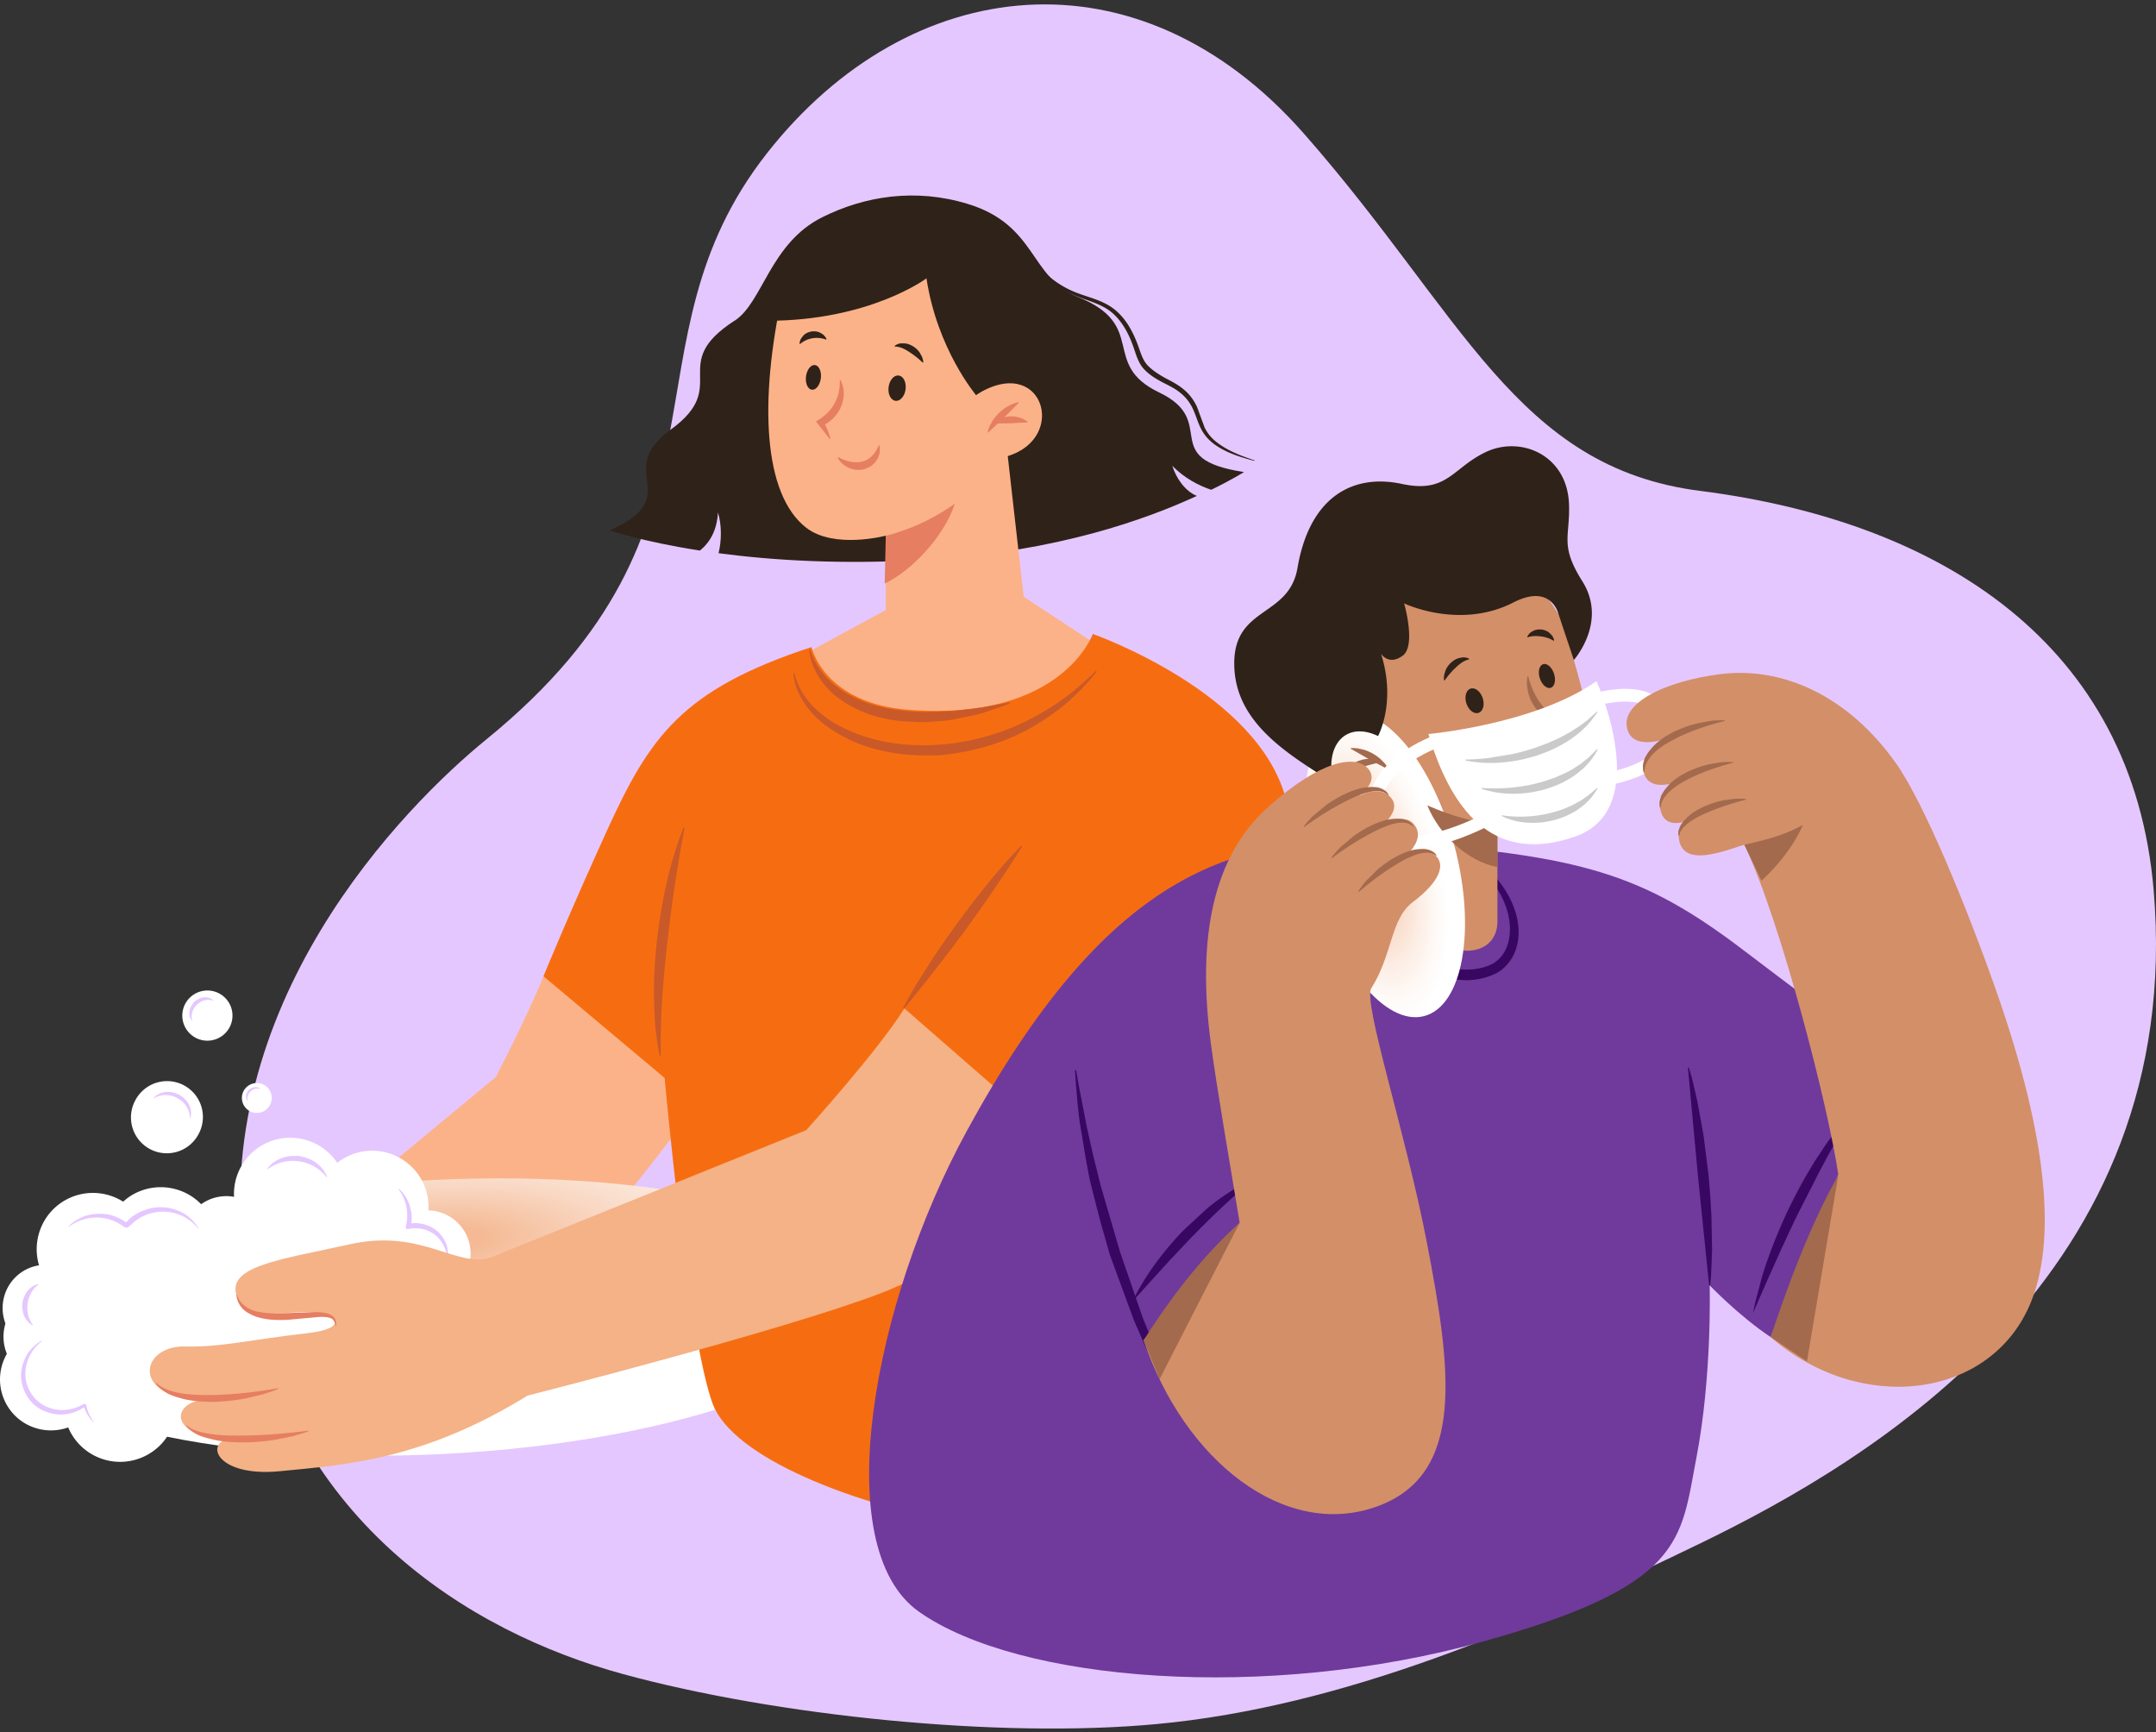 <svg xmlns="http://www.w3.org/2000/svg" width="300" height="241" fill="none" xmlns:v="https://vecta.io/nano"><rect width="100%" height="100%" fill="#333333" stroke="none"/><path d="M34.122 176.79c-5.514-36.883 22.32-64.782 33.56-73.93 36.589-29.764 18.053-54.886 39.091-81.607 19.75-25.087 51.605-28.862 74.654-2.674 22.175 25.199 29.505 46.444 55.116 49.711 33.568 4.273 60.24 21.313 63.133 55.583 4.513 53.45-39.227 79.277-63.133 90.866-23.898 11.581-49.5 22.698-75.654 25.122-21.921 2.038-52.835-1.143-74.153-6.947-21.327-5.803-47.456-21.614-52.614-56.124z" fill="#e5c7ff"/><path d="M75.628 135.817c-2.217 5.537-6.641 14.027-6.641 14.027l-33.224 27.503 19.932 9.042s28.188-16.161 32.672-21.597c3.505-4.25 9.661-12.614 11.51-14.831l-24.24-14.152-.008.008z" fill="#fcb288"/><path style="mix-blend-mode:multiply" d="M59.877 164.182c33.332-1.69 60.785 5.47 61.32 15.992s-26.055 20.41-59.388 22.099-60.785-5.47-61.32-15.993 26.055-20.409 59.388-22.098z" fill="url(#A)"/><path d="M102.21 44.627c3.923-2.534 4.935-10.773 12.187-14.395 5.905-2.953 12.982-4.099 20.309-1.849 9.602 2.953 8.54 10.23 15.257 12.923 9.845 3.94 3.086 9.352 11.325 13.291 8.49 4.065-.368 9.226 11.811 11.074 0 0-1.564 1.012-4.559 2.468-1.623-.527-3.797-1.631-5.412-3.346.46 1.614 1.748 3.546 3.413 4.199-7.001 3.229-19.364 7.746-37.381 8.858-11.953.745-21.814.092-29.175-.887.418-1.698.468-3.873-.084-5.671-.142 2.442-1.062 4.107-2.501 5.303-8.122-1.255-12.547-2.81-12.547-2.81 10.707-4.801.368-8.122 8.49-14.027 8.465-6.156-.569-9.034 8.857-15.14l.009.008z" fill="#2f2219"/><path d="M108.86 40.93c-3.204 14.772-2.711 27.812 3.32 32.488 3.89 3.02 11.075 1.104 11.075 1.104V84.86l-12.923 7.018s3.688 9.97 16.98 10.706 30.271-9.602 30.271-9.602l-15.14-9.971-2.217-19.564c8.49-2.585 4.802-14.395-4.433-8.49l-.368-19.933-26.582 5.905h.017z" fill="#fcb288"/><g fill="#e67e61"><path d="M123.255 74.531s4.835-1.012 9.602-4.458c-1.447 4.55-6.064 9.385-9.753 11.108l.151-6.641v-.008zm18.518-18.504l-2.107 2.116-2.175 2.049-.067-.067s.017-.117.075-.293c.075-.159.126-.435.276-.686.151-.243.293-.569.502-.853.201-.293.46-.56.719-.836.276-.251.552-.502.854-.694.284-.209.619-.335.869-.485.251-.142.536-.192.695-.259.175-.05.292-.067.292-.067l.067.067v.008z"/><path d="M142.986 58.762l-2.393.126-2.392.025v-.092s.067-.075.201-.167c.125-.067.309-.234.535-.318.226-.075.477-.226.761-.284.276-.075.578-.1.879-.125.301 0 .602 0 .878.067.284.042.544.167.769.234s.419.218.553.284c.133.084.209.151.209.151v.092.008z"/></g><path d="M128.917 38.722s-7.871 5.905-22.149 5.905c-3.446-2.217 6.649-20.886 29.535-12.304 7.879 2.953 6.398 16.737 6.398 16.737l-6.892 5.905s-5.412-6.399-6.892-16.244z" fill="#2f2219"/><path d="M112.917 90.038s1.69 7.896 13.785 8.741c21.17 1.481 25.353-10.581 25.353-10.581s23.261 8.122 26.95 23.262 1.012 79.646-6.006 95.146c-7.017 15.508-68.354 3.555-73.841-11.326-3.446-9.351-6.675-45.31-6.675-45.31L75.62 135.816s3.647-8.891 8.858-20.309c5.905-12.923 10.338-19.564 28.431-25.478l.008.008z" fill="#f66d11"/><path d="M142.235 117.741c-2.459 3.965-5.119 7.796-7.846 11.576-2.777 3.748-5.646 7.42-8.607 11.025l-.117-.092c.51-1.088 1.146-2.066 1.706-3.104l1.874-2.961c1.246-1.974 2.601-3.847 3.948-5.738 1.389-1.857 2.769-3.713 4.249-5.512 1.447-1.815 3.011-3.563 4.651-5.278l.125.076.017.008zm-46.968-2.585a197.24 197.24 0 0 0-2.384 15.8c-.619 5.287-1.02 10.607-.937 15.935h-.151c-.293-1.322-.443-2.668-.602-4.007-.109-1.346-.134-2.693-.192-4.04-.059-2.693.142-5.378.41-8.055.652-5.328 1.69-10.614 3.705-15.658l.142.033.008-.008zM112.75 90.39c.351 1.238 1.021 2.401 1.857 3.388.385.527.903.928 1.355 1.397.527.376 1.012.82 1.581 1.138 2.225 1.338 4.759 2.166 7.352 2.451 1.289.218 2.602.226 3.898.309l3.915-.159 3.898-.477 3.864-.719.034.142c-1.23.519-2.501.887-3.773 1.347-1.28.368-2.61.56-3.923.853-1.321.293-2.676.268-4.031.41-.678.025-1.364-.042-2.041-.067-.686-.034-1.364-.042-2.05-.167-2.718-.335-5.47-1.288-7.77-2.936-2.309-1.598-4.049-4.165-4.316-6.876l.142-.034h.008zm-2.218 3.203a9.77 9.77 0 0 0 1.137 2.81c.561.845 1.188 1.656 1.949 2.334 1.489 1.397 3.304 2.401 5.178 3.179 3.789 1.522 7.955 1.982 12.02 1.672 4.073-.301 8.08-1.388 11.76-3.153 1.84-.895 3.597-1.949 5.261-3.128 1.657-1.205 3.196-2.551 4.659-3.982l.109.1c-1.263 1.648-2.743 3.112-4.308 4.508a36.58 36.58 0 0 1-5.219 3.53c-3.722 2.024-7.904 3.17-12.154 3.597-4.249.217-8.632-.276-12.555-2.075-1.94-.928-3.797-2.091-5.286-3.672-1.439-1.598-2.543-3.58-2.693-5.688l.142-.033z" fill="#c95928"/><path d="M168.522 131.107c-2.367 5.295-5.487 10.104-8.832 14.738-1.715 2.292-3.455 4.559-5.379 6.692l-2.911 3.17c-1.037 1.004-2.041 2.024-3.153 2.961l-.117-.092a346.19 346.19 0 0 0 10.363-13.609 428.45 428.45 0 0 0 9.904-13.944l.125.084z" fill="#e46d2e"/><path d="M116.949 52.874c.175.284.259.594.343.912.092.318.109.644.117.979 0 .661-.159 1.33-.443 1.949-.118.326-.335.594-.519.878-.201.276-.418.544-.686.753-.493.477-1.096.795-1.698 1.045l.268-1.246.694 1.372c.109.234.192.493.284.736a4.34 4.34 0 0 1 .243.77l-.084.067-1.873-2.384-.059-.075.084-.05c.493-.293.978-.611 1.388-1.02a5.72 5.72 0 0 0 1.063-1.347c.577-.995.836-2.175.777-3.321h.109l-.008-.017z" fill="#e67e61"/><path d="M128.391 50.457s-.82-.828-1.798-1.439c-.469-.326-.987-.594-1.397-.703-.41-.117-.703-.1-.703-.1v-.092s.067-.067.209-.151c.142-.067.368-.184.636-.201.259 0 .585-.025.895.058.309.075.611.226.887.393.259.184.51.385.694.619.201.218.309.502.435.703.117.209.142.452.192.594.034.151.025.259.025.259l-.067.067-.008-.008zm-13.425-3.203c-1.213-.468-2.651-.259-3.638.611l-.067-.067c0-.242.083-.427.167-.636.109-.167.234-.335.376-.494.293-.318.703-.468 1.105-.552.409-.05.836-.025 1.204.167a3.13 3.13 0 0 1 .51.335c.142.176.293.309.377.552l-.042.084h.008zm8.682 6.599c-.126.97.301 1.823.953 1.907s1.28-.636 1.406-1.606-.301-1.824-.954-1.907-1.28.636-1.405 1.606zm-11.493-1.48c-.117.945.242 1.765.811 1.84s1.121-.636 1.247-1.581c.117-.945-.243-1.765-.812-1.84s-1.121.636-1.246 1.581z" fill="#2f2219"/><path d="M116.638 63.59s.368.226.979.443c.602.201 1.48.41 2.308.184.419-.067.795-.284 1.113-.519.167-.109.284-.268.418-.393.142-.117.218-.284.318-.41.201-.251.293-.51.385-.678l.134-.268.1.042s.033.126.033.351c-.016.209.042.56-.1.92-.067.184-.1.41-.243.594-.133.192-.234.427-.443.602-.201.167-.385.401-.661.51a3.44 3.44 0 0 1-.811.326c-.569.117-1.138.1-1.614-.05-.485-.126-.87-.36-1.171-.585s-.494-.502-.628-.669c-.134-.184-.184-.309-.184-.309l.059-.092h.008z" fill="#e67e61"/><path d="M59.108 187.718c-2.392 1.824-5.604 2.083-8.239.778a8.06 8.06 0 0 1-1.69 1.765 7.79 7.79 0 0 1-7.469 1.113 5.82 5.82 0 0 1-1.439 1.564c-1.096.836-2.451 1.255-3.822 1.213-.343 1.915-1.389 3.663-2.961 4.859a7.86 7.86 0 0 1-9.678-.142 7.68 7.68 0 0 1-2.35 2.911 7.85 7.85 0 0 1-10.983-1.489 7.75 7.75 0 0 1-.987-1.706c-2.852 1.02-6.14.134-8.038-2.367a7.12 7.12 0 0 1 1.004-9.686 5.94 5.94 0 0 1-.862-.912c-2.016-2.643-1.497-6.432 1.146-8.44.795-.61 1.723-.995 2.693-1.146-.912-3.044.109-6.457 2.752-8.473 2.635-2.007 6.215-2.108 8.942-.385l.494-.41c3.187-2.425 7.645-2.032 10.372.77 1.347-.97 3.003-1.313 4.575-1.029a7.8 7.8 0 0 1 3.078-6.625 7.85 7.85 0 0 1 10.982 1.489c.1.134.201.276.293.419l.125-.101a7.85 7.85 0 0 1 10.983 1.489 7.81 7.81 0 0 1 1.581 5.219c1.79.042 3.513.879 4.642 2.359 2.016 2.643 1.497 6.433-1.146 8.44-.335.259-.703.477-1.087.652.619 2.92-.477 6.015-2.911 7.863v.008z" fill="#fff"/><path d="M27.623 170.997c-1.012-1.33-2.568-2.208-4.224-2.383-1.648-.201-3.362.292-4.659 1.321-.326.276-.569.561-.97.82-.226.1-.494-.025-.644-.159l-.519-.343c-.711-.418-1.506-.703-2.334-.803-1.648-.234-3.371.234-4.701 1.23l-.042-.059c.586-.619 1.355-1.071 2.175-1.397.836-.301 1.74-.401 2.643-.343.912.034 1.798.36 2.593.795a6.28 6.28 0 0 1 .586.368.98.98 0 0 0 .117.075s-.017-.017-.033-.017c-.025-.008-.059-.008-.092 0-.017 0-.025.009-.042.017-.025.017-.017.009.042-.05l.251-.243.502-.476c1.472-1.104 3.388-1.631 5.178-1.305.887.167 1.74.502 2.476.995.711.527 1.338 1.163 1.731 1.924l-.059.042.025-.009zm17.817-7.218c-.937-1.221-2.367-2.032-3.881-2.216-1.514-.226-3.103.184-4.333 1.112l-.042-.058c.468-.678 1.171-1.172 1.957-1.481.786-.318 1.664-.36 2.518-.301.836.159 1.673.443 2.35.953s1.23 1.171 1.489 1.949l-.059.042zm16.754 11.284a4.38 4.38 0 0 0-1.397-3.028c-.828-.786-1.982-1.196-3.112-1.154a4.78 4.78 0 0 0-.845.1c-.134.075-.418-.033-.393-.251.025-.175.067-.284.092-.435.109-.56.15-1.137.1-1.706a6.18 6.18 0 0 0-1.205-3.17l.059-.042c.46.376.811.878 1.129 1.405.284.544.468 1.146.585 1.757.134.619.075 1.263-.008 1.882l-.042.234-.025.117v.059-.084a.42.42 0 0 0-.217-.385c-.092-.092-.41-.025-.226-.058.318-.084.644-.126.979-.151 1.313 0 2.651.502 3.53 1.472a4.83 4.83 0 0 1 .962 1.631c.167.603.243 1.23.117 1.815h-.075l-.008-.008zM5.817 186.605c-1.28.979-2.133 2.493-2.267 4.099a5.03 5.03 0 0 0 1.765 4.265c1.221 1.046 2.944 1.414 4.508 1.071a6.12 6.12 0 0 0 1.146-.368c.184-.075.36-.176.535-.268.084-.041.184-.125.318-.092.134.017.192.184.201.268a5.54 5.54 0 0 0 .995 2.175l-.059.042c-.611-.569-1.029-1.322-1.313-2.133l-.025-.076s0 .026.017.042c.017.042.059.076.1.084.042.017.075.008.092 0 .025-.008-.075.05-.1.067l-.56.326a6.19 6.19 0 0 1-1.221.485c-1.706.477-3.664.084-5.102-1.07-1.38-1.205-2.125-3.104-1.865-4.877.134-.878.46-1.706.928-2.426.51-.694 1.121-1.296 1.857-1.681l.042.059.008.008zm-.476-7.887c-1.698 1.279-2.058 3.923-.761 5.604l-.059.042c-.535-.268-.912-.753-1.163-1.305s-.284-1.18-.251-1.79c.134-.594.335-1.196.719-1.665s.887-.828 1.472-.945l.042.059z" fill="#e5c7ff"/><path d="M141.623 33.042c1.029 1.673 2.158 3.304 3.547 4.667a13.32 13.32 0 0 0 4.818 3.087c1.765.669 3.872 1.087 5.47 2.576 1.581 1.439 2.451 3.388 3.103 5.27.326.945.636 1.74 1.263 2.325.611.602 1.405 1.112 2.234 1.581.811.435 1.806.912 2.609 1.598.837.661 1.506 1.581 1.924 2.543l1.012 2.752c.393.828.979 1.539 1.732 2.108 1.497 1.163 3.371 1.882 5.227 2.493l-.016.075c-1.899-.502-3.823-1.079-5.454-2.225-.811-.56-1.497-1.322-1.957-2.208-.46-.878-.711-1.849-1.121-2.735-.402-.887-1.004-1.69-1.773-2.292-.753-.627-1.648-1.037-2.526-1.489-.862-.468-1.732-.979-2.426-1.706-.728-.711-1.079-1.69-1.38-2.61-.602-1.857-1.439-3.706-2.861-5.069-1.422-1.397-3.429-1.849-5.244-2.568-1.849-.703-3.513-1.865-4.852-3.312-1.363-1.439-2.434-3.112-3.404-4.826l.067-.033h.008z" fill="#2f2219"/><path d="M125.848 140.283c-3.697 5.939-13.667 16.947-13.667 16.947l-43.93 17.724c-4.801 1.48-9.602-4.065-19.565-1.849-9.971 2.217-17.842 3.087-15.508 7.754 1.288 2.585 4.843 1.84 9.042 1.665 4.249-.184 7.018 2.216.552 2.952-8.147.929-12.128 1.983-16.98 1.849-6.457-.184-7.754 7.57 3.137 7.386-5.169 0-5.905 5.537 3.505 5.353-4.249.368-2.484 5.479 6.457 4.617 9.602-.92 20.125-1.664 34.52-10.522 0 0 35.391-8.984 49.108-14.228 10.824-4.141 16.93-11.117 25.136-20.61l-21.815-19.029.008-.009z" fill="#f4b286"/><path d="M21.761 192.395c1.062.987 2.56 1.321 3.965 1.522 1.439.176 2.886.192 4.333.15a59.89 59.89 0 0 0 8.641-.945l.017.092c-.678.318-1.389.51-2.091.753l-2.15.519c-1.439.318-2.911.46-4.391.535-1.48.017-2.986-.033-4.467-.368-.736-.192-1.472-.402-2.175-.728-.686-.368-1.338-.836-1.757-1.464l.067-.066h.008zm11.217-12.288c.36 1.305 1.598 2.125 2.886 2.376 1.288.276 2.626.259 3.948.2l3.99-.15c.669.016 1.347.05 1.991.284.309.134.619.326.803.619.192.301.192.661.176.995h-.092c-.067-.343-.159-.644-.351-.836-.192-.184-.443-.268-.711-.318-.552-.109-1.188-.075-1.815-.008l-3.94.359c-1.347.034-2.769.026-4.157-.435-.686-.234-1.38-.577-1.932-1.104-.519-.56-.853-1.263-.87-1.965l.092-.025-.017.008zM25.951 198.3c1.121.895 2.627 1.104 4.023 1.288 1.43.151 2.869.15 4.308.125 2.877-.058 5.755-.301 8.607-.685l.017.092c-.686.284-1.397.451-2.1.669l-2.141.443c-1.439.268-2.894.385-4.358.435-1.464 0-2.944-.025-4.408-.335-.728-.175-1.464-.343-2.166-.627-.686-.309-1.389-.728-1.84-1.33l.067-.067-.008-.008z" fill="#e67e61"/><path d="M27.633 157.773a4.99 4.99 0 1 1-8.808-4.692 4.99 4.99 0 1 1 8.808 4.692z" fill="#fff"/><path d="M21.351 152.797c.376-.502 1.012-.795 1.665-.879.661-.083 1.33.092 1.924.377.56.343 1.079.811 1.363 1.413.284.594.385 1.28.159 1.874h-.05c.042-1.179-.711-2.283-1.731-2.81-1.004-.569-2.334-.603-3.304.066l-.033-.041h.008z" fill="#e5c7ff"/><path d="M31.396 138.895a3.49 3.49 0 0 1-.142 4.935c-1.405 1.321-3.614 1.263-4.935-.142a3.49 3.49 0 1 1 5.077-4.793z" fill="#fff"/><path d="M26.679 141.956c-.309-.351-.393-.861-.309-1.338.075-.485.36-.912.686-1.271.376-.301.828-.552 1.313-.594s.987.084 1.313.418l-.017.05c-.77-.284-1.665-.033-2.233.527-.594.536-.92 1.405-.694 2.192l-.05.016h-.008z" fill="#e5c7ff"/><path d="M37.243 151.324c.786.836.753 2.15-.084 2.936s-2.15.753-2.936-.084-.753-2.149.084-2.936 2.15-.752 2.936.084z" fill="#fff"/><path d="M34.433 153.14c-.184-.209-.234-.511-.184-.795.042-.284.209-.544.41-.753.226-.184.493-.326.786-.351.284-.025.586.05.778.243v.033c-.468-.167-1.004-.017-1.338.31-.351.317-.544.836-.41 1.304h-.033l-.008.009z" fill="#e5c7ff"/><path d="M193.957 117.167c-22.944-1.614-40.292 5.094-59.438 40.192-12.923 23.68-19.464 57.832-6.642 66.874 13.785 9.719 48.238 12.613 78.76 4.065 27.812-7.796 27.202-14.027 29.41-25.478s1.848-23.998 1.848-23.998 4.066 4.249 8.49 7.202l16.244-38.954s-5.905-4.132-19.932-14.805-22.518-13.257-48.732-15.098h-.008z" fill="#6f3a9c"/><g fill="#380762"><path d="M149.733 148.902l.393 2.209 1.129 5.796.861 3.848 1.063 4.274 2.685 9.184 3.12 9.042 3.128 7.738 3.488 7.352-.125.067-1.247-1.891-2.919-5.186-1.74-3.571-1.781-4.065-3.329-9.051-1.347-4.709-1.18-4.6c-.401-1.489-.619-2.961-.886-4.35l-.653-3.923c-.418-2.434-.51-4.475-.66-5.905l-.151-2.25.142-.025.009.016z"/><path d="M157.597 181.038s.627-1.388 1.848-3.312c.611-.962 1.38-2.041 2.259-3.162a48.55 48.55 0 0 1 2.927-3.362l3.279-3.028c1.087-.92 2.183-1.69 3.145-2.309.954-.627 1.807-1.062 2.401-1.355l.937-.451-.778.694c-.519.401-1.205 1.054-2.041 1.79l-1.33 1.221-1.456 1.38-1.53 1.506-1.556 1.581-3.003 3.178-2.576 2.836-2.526 2.802v-.009zm86.329 1.665l.268-1.355.928-3.522c.854-2.886 2.292-6.658 4.066-10.263.895-1.798 1.848-3.572 2.835-5.178.469-.819.987-1.572 1.464-2.291a27.98 27.98 0 0 1 1.397-1.991c.878-1.23 1.706-2.175 2.275-2.844s.912-1.037.912-1.037-.235.443-.678 1.204c-.46.745-1.062 1.84-1.798 3.137-.745 1.296-1.573 2.827-2.443 4.466l-2.643 5.186c-.903 1.765-1.715 3.572-2.509 5.262l-2.091 4.65-1.447 3.313-.544 1.271.008-.008zm-53.659-56.302l1.246 1.347c.803.837 2 1.983 3.514 3.229.761.61 1.622 1.229 2.576 1.798.937.586 1.974 1.121 3.086 1.497 1.104.394 2.301.645 3.505.619 1.179-.008 2.459-.276 3.488-.811.97-.527 1.731-1.514 2.091-2.635s.41-2.342.226-3.504c-.368-2.342-1.581-4.35-2.777-5.872-1.188-1.556-2.451-2.652-3.337-3.396l-1.431-1.138.41.243 1.154.711c.962.661 2.342 1.631 3.731 3.128 1.355 1.497 2.769 3.53 3.346 6.123.284 1.28.326 2.71-.092 4.098-.402 1.381-1.297 2.702-2.66 3.488-1.322.695-2.719.996-4.149 1.046-1.422.017-2.785-.31-4.015-.761-2.467-.954-4.349-2.51-5.797-3.923-1.472-1.405-2.475-2.76-3.145-3.722-.677-.962-.978-1.556-.978-1.556l.008-.009zm47.553 52.429l-1.548-15.131-1.405-15.148.151-.017a17.79 17.79 0 0 0 .368 1.28l.794 3.388.87 4.809.695 5.546.234 2.827.159 2.744.092 4.884-.142 3.472-.118 1.321-.15.017v.008z"/></g><path d="M216.851 85.415s4.065 10.338 5.169 21.045-5.169 11.443-13.659 9.603v12.187c0 5.905-9.971 6.641-16.612-7.018v-9.97c-7.754 4.433-9.97-13.291 0-8.858l-6.675-16.98s15.533-25.846 31.777 0v-.008z" fill="#d38f68"/><path style="mix-blend-mode:multiply" d="M198.159 141.361c5.369-1.396 7.279-11.929 4.264-23.527s-9.811-19.868-15.181-18.472-7.279 11.929-4.264 23.527 9.811 19.869 15.181 18.473z" fill="url(#B)"/><path d="M212.652 94.065a9.91 9.91 0 0 0 .384 1.28c.277.753.728 1.731 1.381 2.568.317.427.686.811 1.079 1.113.209.134.384.301.594.393s.384.218.577.268c.744.284 1.296.234 1.296.268v.092s-.142.059-.393.109-.636.134-1.087.058c-.235-.016-.46-.108-.728-.175-.268-.059-.51-.201-.77-.343-.51-.293-.953-.736-1.33-1.204-.342-.493-.652-1.004-.828-1.522-.2-.51-.259-1.02-.334-1.439-.067-.418-.017-.795 0-1.046.025-.251.067-.401.067-.401l.092-.017z" fill="#a36a4d"/><path d="M200.933 94.625s-.026-.1-.017-.259c.016-.142 0-.393.075-.619.084-.226.142-.519.293-.77.142-.268.343-.51.569-.744.242-.209.501-.418.794-.544.285-.142.611-.184.87-.226.268-.034.51.033.661.075a.8.8 0 0 1 .234.109l.017.092s-.285.042-.669.234-.837.544-1.247.954c-.853.778-1.497 1.748-1.497 1.748l-.083-.05zm11.593-6.056s.033-.092.109-.209c.083-.092.209-.301.393-.401.184-.109.418-.276.686-.326.267-.075.56-.067.845-.05.284.059.56.142.794.284.234.134.41.343.561.502.15.151.217.376.276.485.05.126.067.218.067.218l-.051.084s-.828-.527-1.781-.611c-.469-.075-.945-.075-1.297-.017-.351.05-.577.142-.577.142l-.033-.092.008-.008zm-20.777 13.835s2.585-4.676.41-11.46c0 0 1.071 1.731 3.036.259 1.874-1.405.184-7.26.184-7.26s7.704 3.714 15.198-.125c5.295-2.71 6.274 1.598 6.274 1.598l2.141 6.407s4.751-5.303 1.18-10.966c-3.179-5.044-1.682-6.156-1.849-10.707-.243-6.892-6.767-9.602-11.668-7.218-4.601 2.233-5.312 5.746-11.594 4.391-6.633-1.43-12.797 1.598-14.52 11.694-1.18 6.909-8.808 5.295-8.8 13.291 0 8.005 7.077 12.429 13.843 16.612-1.346-4.919 1.481-8.741 6.157-6.525l.008.009zm14.563-5.278c.301.928.042 1.849-.585 2.049s-1.372-.385-1.682-1.322c-.301-.928-.042-1.849.586-2.049s1.372.385 1.681 1.322zm9.92-3.396c.293.903.092 1.782-.452 1.957s-1.221-.418-1.514-1.322-.092-1.782.452-1.957 1.221.418 1.514 1.322z" fill="#2f2219"/><path d="M208.361 114.297s-2.25.962-9.753-2.241c1.665 4.065 5.538 7.754 9.753 8.582v-6.341z" fill="#a36a4d"/><path d="M198.758 102.119s14.771-1.322 23.387-7.352c0 0 8.13 17.841-3.078 21.655-10.506 3.58-16.738-2.409-20.309-14.311v.008z" fill="#fff"/><g fill="#a36a4d"><path d="M187.977 104.085s.117-.017.301-.017c.176.025.46 0 .736.067.276.076.636.109.962.234.343.109.669.277 1.004.444.318.192.635.385.912.619.284.217.501.493.711.686.209.2.334.451.451.585.101.151.151.259.151.259l-.05.084-2.635-1.405-2.593-1.489.05-.084v.017z"/><path d="M187.449 107.029s.059-.084.168-.201c.108-.092.259-.292.46-.418s.426-.318.685-.426c.26-.134.544-.21.829-.302.292-.05.585-.108.878-.108.284-.017.569.058.803.075s.451.134.594.167a.98.98 0 0 1 .234.109l.025.092-2.317.602-2.334.51-.025-.092v-.008z"/></g><path d="M221.502 97.468s9.987-3.388 10.782 4.25c.56 5.353-9.21 6.775-9.21 6.775m-22.977-5.421s-10.08 3.396-8.725 10.774c1.355 7.386 14.889.493 14.889.493" stroke="#fff" stroke-width="1.77" stroke-miterlimit="10"/><path d="M203.927 105.666s1.246.017 3.111-.201l3.154-.51c1.146-.234 2.35-.56 3.53-.962l1.739-.644 1.64-.744 1.472-.812 1.263-.819 1.021-.761.727-.661.636-.577.075.075s-.167.268-.51.719c-.335.452-.836 1.096-1.564 1.748-.343.36-.77.661-1.221.996-.444.351-.937.669-1.472.962a14.95 14.95 0 0 1-1.673.861c-.578.276-1.196.477-1.799.711-1.238.393-2.484.711-3.68.87-1.196.176-2.317.243-3.279.226-.962 0-1.765-.125-2.317-.184-.552-.075-.87-.167-.87-.167v-.109l.017-.017zm2.225 3.94s1.096.125 2.744.059c.82-.034 1.782-.109 2.802-.26a21.79 21.79 0 0 0 3.137-.702l1.547-.527 1.447-.644c.46-.226.904-.452 1.288-.72.393-.259.787-.476 1.096-.753l.878-.702.611-.611.535-.535.084.075s-.134.251-.402.669c-.267.427-.669 1.029-1.296 1.631-.284.335-.661.619-1.054.929a8.26 8.26 0 0 1-1.297.887 10.5 10.5 0 0 1-1.497.761c-.518.242-1.079.401-1.622.602-1.113.309-2.242.535-3.313.611a15.22 15.22 0 0 1-2.919-.034c-.853-.084-1.547-.268-2.024-.376-.485-.126-.745-.243-.745-.243v-.109-.008zm2.836 3.813s.878.176 2.217.193c1.338.033 3.136-.109 4.843-.594.861-.209 1.706-.527 2.459-.879.385-.159.736-.359 1.07-.552.343-.175.644-.368.912-.577a9.46 9.46 0 0 0 1.272-.995l.46-.402.075.076s-.109.209-.343.543c-.243.326-.56.837-1.087 1.313a5.58 5.58 0 0 1-.87.753c-.327.243-.67.519-1.079.711-.77.452-1.673.812-2.585 1.063-.46.133-.928.2-1.389.284-.46.092-.92.084-1.363.117-.887.008-1.706-.05-2.401-.201-.694-.117-1.246-.343-1.631-.476-.384-.151-.585-.277-.585-.277l.025-.108v.008z" fill="#cacaca"/><path d="M190.82 137.476c2.953-4.676 2.651-9.611 5.721-11.936 4.065-3.078 4.425-5.278 3.321-6.399-1.773-1.79-5.663 1.104-5.663 1.104s4.785-3.128 2.459-5.663c-1.915-2.082-6.273 1.724-6.273 1.724s5.27-3.104 3.078-5.412c-2.216-2.334-6.399 1.104-6.399 1.104s5.563-2.677 3.204-5.169c-1.665-1.749-6.399-1.23-13.91 5.537-7.503 6.767-9.845 17.967-7.88 32.738.887 6.625 2.46 15.508 4.015 25.002l-13.366 16.352c5.663 16.738 19.606 27.745 32.446 23.137 12.354-4.434 10.43-18.862 6.934-36.921-2.953-15.257-8.9-33.274-7.695-35.198h.008z" fill="#d38f68"/><path d="M196.601 115.018s-.125-.184-.427-.335c-.292-.167-.786-.284-1.38-.226-1.187.101-2.685.745-4.09 1.498-2.844 1.489-5.387 3.454-5.387 3.454l-.058-.075s.117-.184.343-.46c.242-.259.56-.686 1.02-1.096l1.598-1.363c.61-.469 1.313-.895 2.041-1.297.744-.376 1.505-.719 2.275-.937.769-.234 1.539-.301 2.216-.276.686.017 1.247.31 1.556.577.326.285.326.494.352.486l-.067.067.008-.017zm3.22 4.056s-.142-.159-.451-.276c-.302-.134-.795-.209-1.364-.125-1.162.159-2.584.878-3.906 1.706-2.685 1.631-5.044 3.731-5.044 3.731l-.067-.076s.101-.184.31-.476c.217-.277.493-.72.92-1.146l1.472-1.447c.569-.502 1.23-.962 1.915-1.406.703-.41 1.431-.803 2.175-1.054a6.47 6.47 0 0 1 2.158-.393c.335-.008.644.042.912.134.268.084.477.201.644.318.335.242.368.443.393.435l-.058.075h-.009zm-6.675-8.414s-.134-.184-.435-.343c-.301-.176-.811-.293-1.422-.243-1.229.092-2.777.736-4.232 1.498-2.945 1.497-5.596 3.496-5.596 3.496l-.059-.075s.126-.184.368-.469c.26-.267.586-.694 1.063-1.112l1.664-1.38c.636-.469 1.364-.904 2.116-1.314.77-.376 1.556-.727 2.351-.945.786-.234 1.589-.301 2.283-.276a2.71 2.71 0 0 1 1.598.586c.335.292.335.502.368.493l-.067.067v.017z" fill="#a36a4d"/><path d="M242.722 117.535c-2.024.494-8.984 3.689-9.134-1.271-.084-2.861 4.525-3.772 4.525-3.772s-6.516 4.675-7.135-.218c-.385-3.036 5.002-4.584 5.002-4.584s-6.006 3.388-7.185 0c-1.414-4.048 5.73-5.905 5.73-5.905s-6.658 3.296-7.972 0c-1.564-3.889 5.228-7.043 12.806-7.996 8.758-1.104 17.867 3.07 24.483 12.429 3.957 5.596 10.004 20.443 13.927 31.626 7.386 21.045 8.264 34.93 4.801 43.378-5.504 13.417-23.629 15.692-36.184 4.802l9.418-22.517c-1.263-8.934-7.913-35.131-13.074-45.963l-.008-.009z" fill="#d38f68"/><path d="M250.869 114.767c-2.693 1.48-5.052 2.032-8.139 2.768l2.368 4.985c1.857-1.664 4.424-4.617 5.771-7.753zm-19.899-2.41s-.034-.209-.05-.56c-.025-.176.025-.394.1-.661l.125-.444c.067-.133.151-.259.235-.401.159-.293.376-.569.619-.845.234-.301.51-.56.819-.803.603-.51 1.33-.92 2.05-1.296.744-.327 1.497-.636 2.225-.828.727-.218 1.43-.31 2.015-.41.594-.109 1.113-.084 1.464-.109l.561.025.025.092s-3.062.728-5.872 2.091c-.703.343-1.389.711-1.983 1.129s-1.129.854-1.48 1.314c-.201.217-.343.435-.435.652-.109.201-.209.385-.226.56l-.117.527-.092-.016.017-.017zm2.575 3.898s-.017-.184-.008-.502c-.017-.15.092-.351.167-.594.083-.276.226-.468.41-.711.167-.251.393-.443.619-.686a4.99 4.99 0 0 1 .778-.652c.56-.401 1.212-.728 1.865-1.02.669-.26 1.338-.502 1.982-.644.644-.168 1.272-.21 1.79-.285.527-.075.987-.025 1.297-.042.318.009.502.042.502.042l.025.092s-2.694.627-5.22 1.715c-1.271.518-2.492 1.179-3.237 1.882-.176.184-.36.334-.46.518-.1.176-.242.302-.268.452l-.142.452-.092-.025-.008.008zm-4.85-8.833s-.042-.226-.067-.619c-.034-.192.008-.435.092-.736l.125-.493c.067-.159.159-.302.251-.461.167-.334.402-.652.678-.961.251-.343.568-.628.911-.912.678-.586 1.481-1.037 2.292-1.464.837-.376 1.673-.719 2.493-.945.811-.243 1.597-.36 2.258-.485s1.238-.109 1.631-.142l.628.008.016.092s-3.454.778-6.616 2.325l-1.154.611c-.36.234-.745.418-1.062.677-.327.243-.653.469-.912.745-.285.251-.527.51-.703.778a2.51 2.51 0 0 0-.451.752c-.118.235-.21.444-.218.645l-.1.593-.092-.016v.008zm27.109 56.076c-2.944 5.127-6.056 12.371-9.418 22.517l5.044 3.388 4.366-25.905h.008zm-83.303 6.607c-4.241 3.823-8.657 8.925-13.366 16.353l2.216 5.412 11.15-21.765z" fill="#a36a4d"/><defs><radialGradient id="A" cx="0" cy="0" r="1" gradientUnits="userSpaceOnUse" gradientTransform="translate(61.899 172.414) rotate(-92.9) scale(19.126 60.48)"><stop offset=".09" stop-color="#f5ba95"/><stop offset=".11" stop-color="#f5bc98"/><stop offset=".39" stop-color="#f9d8c4"/><stop offset=".64" stop-color="#fcede4"/><stop offset=".86" stop-color="#fefaf7"/><stop offset="1" stop-color="#fff"/></radialGradient><radialGradient id="B" cx="0" cy="0" r="1" gradientUnits="userSpaceOnUse" gradientTransform="translate(190.311 120.79) rotate(-14.57) scale(10.108 21.731)"><stop offset=".09" stop-color="#f5ba95"/><stop offset=".11" stop-color="#f5bc98"/><stop offset=".39" stop-color="#f9d8c4"/><stop offset=".64" stop-color="#fcede4"/><stop offset=".86" stop-color="#fefaf7"/><stop offset="1" stop-color="#fff"/></radialGradient></defs></svg>